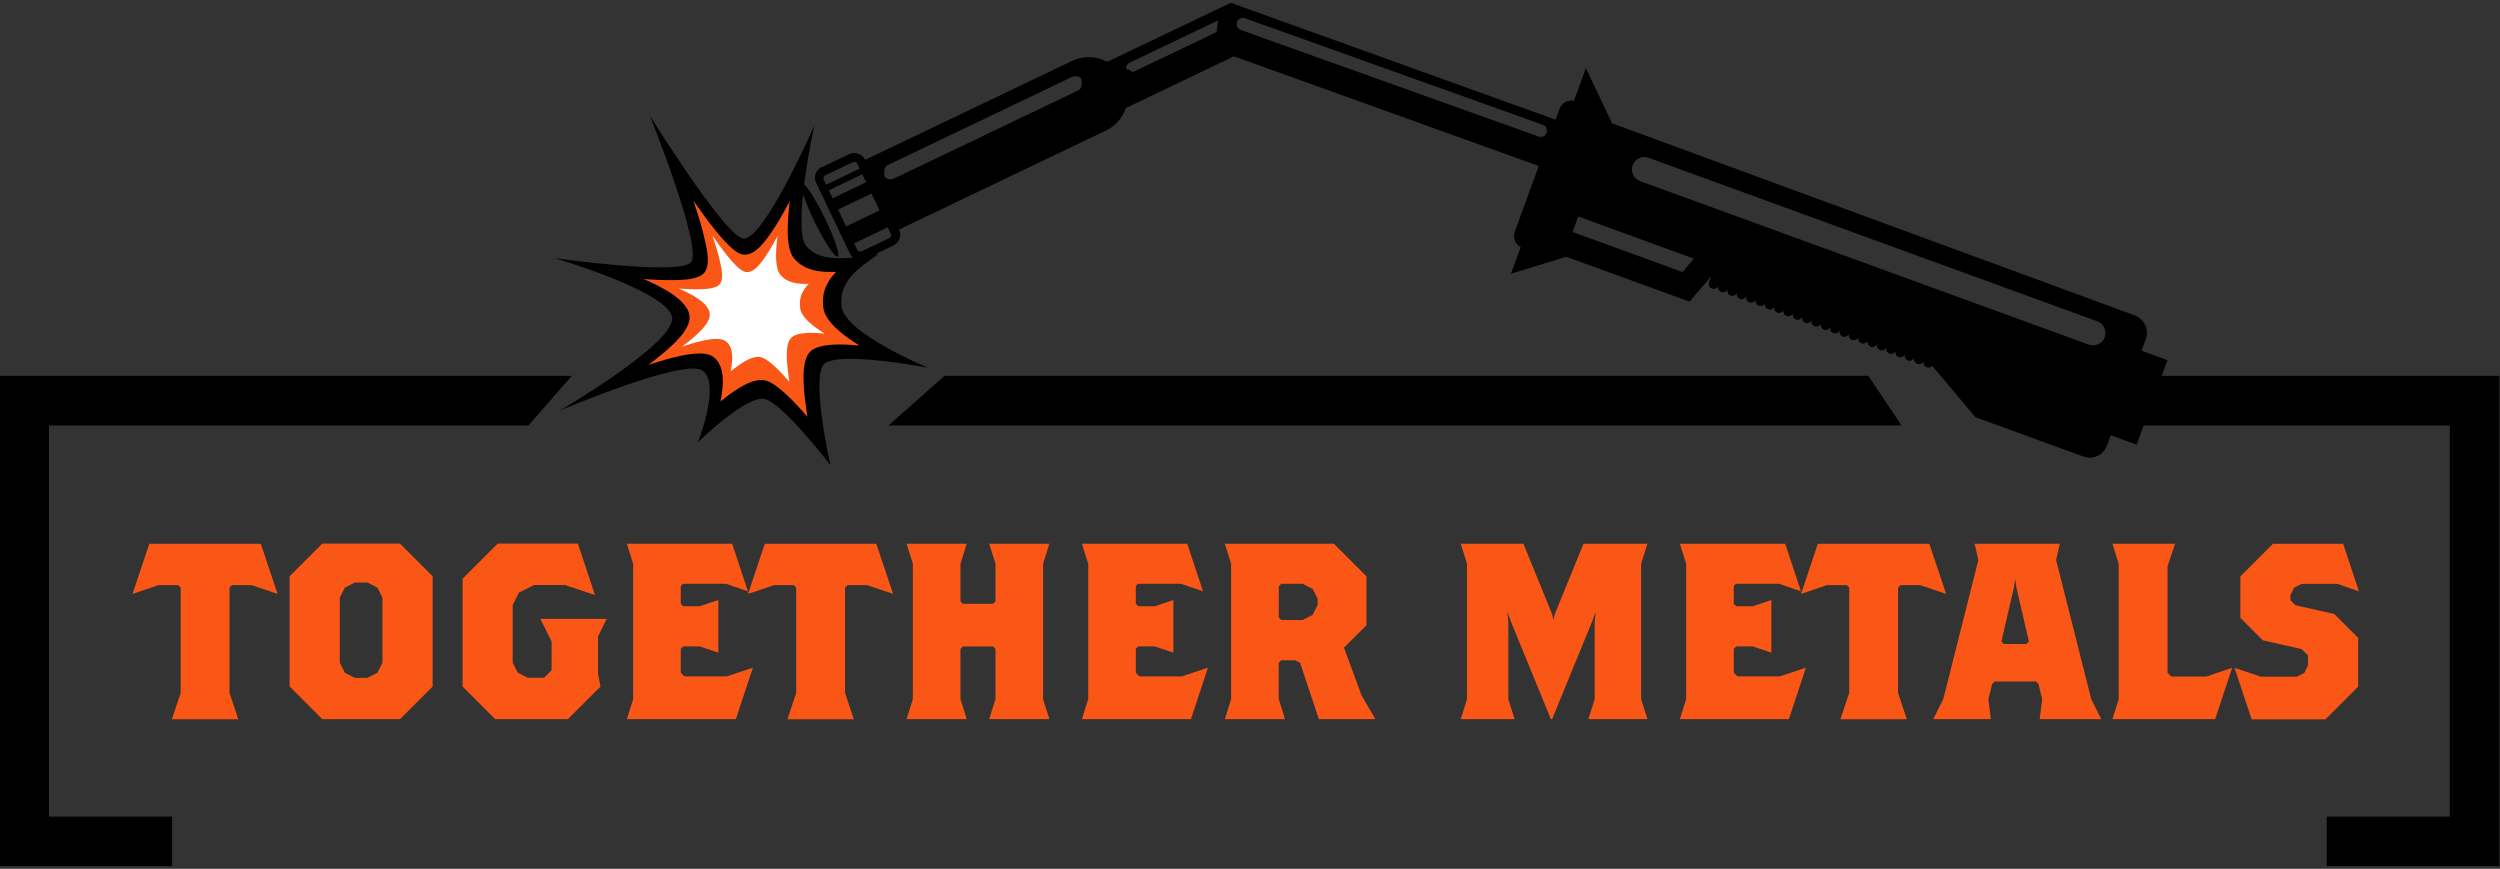 <?xml version="1.0" encoding="UTF-8"?> <svg xmlns="http://www.w3.org/2000/svg" id="a" viewBox="0 0 282 98"><rect x="0" y="0" width="282" height="98" fill="#333333" stroke="none"/><path d="M96.35,27.45l.35.73c.09.18.31.26.49.17l3.12-1.49c.18-.09.26-.31.17-.49l-.35-.73-3.78,1.81ZM94.53,23.64l.91,1.9,3.77-1.81-.91-1.9-3.78,1.81ZM93.49,21.46l.43.91,3.78-1.81-.43-.91-3.77,1.81ZM93.09,19.78c-.18.09-.26.31-.17.49l.27.56,3.78-1.81-.27-.56c-.09-.18-.31-.26-.49-.17l-3.12,1.49ZM100.14,18.62l20.76-9.93c.42-.2,1.12-.07,1.12.39s.02.92-.4,1.12l-20.76,9.93c-.42.2-1.12.07-1.12-.4h0c0-.46-.02-.92.39-1.12ZM139.96,3.38c-.37-.13-.56-.53-.42-.9.13-.37.53-.55.9-.42l33.59,12.02c.36.13.56.53.42.9-.13.36-.53.55-.9.42l-33.59-12.02ZM127.42,7.07l9.98-4.77-.17,1.32-9.33,4.46c-.28.13-.44-.26-.75-.26h0c-.31,0-.02-.61.26-.75ZM185.96,17.8l50.61,18.44c.72.26,1.1,1.07.84,1.79-.26.73-1.07,1.1-1.8.84l-50.61-18.44c-.72-.26-1.1-1.07-.84-1.8.26-.72,1.07-1.1,1.8-.84ZM177.39,26.17l12.41,4.52,1.26-1.52-13.04-4.75-.64,1.74ZM90.44,20.68c.3-.15,1.45,1.58,2.57,3.86,1.12,2.28,1.78,4.25,1.48,4.4-.3.15-1.45-1.58-2.57-3.86-1.12-2.28-1.78-4.25-1.48-4.4ZM92.66,18.88l3.12-1.49c.67-.32,1.47-.03,1.81.64h0s23.33-11.15,23.33-11.15c1.31-.63,2.78-.54,3.97.1l12.89-6.16,1.06-.51,1.12.41,35.51,12.78.46-1.25c.24-.66.94-1.03,1.61-.87l1.35-3.69,2.95,6.22,58.97,21.67c1.07.4,1.63,1.59,1.24,2.66l-.48,1.32,2.92,1.06-3.48,9.54-2.92-1.06-.42,1.16c-.39,1.08-1.59,1.63-2.66,1.24l-12.18-4.44-4.88-5.79c-.15.17-.39.25-.62.16-.29-.11-.44-.43-.34-.72-.11.29-.43.44-.72.33h0c-.29-.11-.44-.43-.33-.72-.11.29-.43.44-.72.34h0c-.29-.11-.44-.43-.33-.72-.11.29-.43.44-.72.33-.29-.1-.44-.43-.33-.72-.11.29-.43.44-.72.33h0c-.29-.11-.44-.43-.33-.72-.11.29-.43.44-.72.33h0c-.29-.1-.44-.43-.33-.72-.1.29-.43.44-.72.34h0c-.29-.11-.44-.43-.33-.72-.1.29-.43.44-.72.33-.29-.11-.44-.43-.34-.72-.11.29-.43.44-.72.34h0c-.29-.11-.44-.43-.33-.72-.11.29-.43.44-.72.34-.29-.11-.44-.43-.34-.72-.11.29-.43.44-.72.33-.29-.1-.44-.43-.34-.72-.11.29-.43.44-.72.34h0c-.29-.11-.44-.43-.33-.72-.11.29-.43.44-.72.33h0c-.29-.11-.44-.43-.33-.72-.11.29-.43.44-.72.34h0c-.29-.11-.44-.43-.33-.72-.11.29-.43.44-.72.33-.29-.1-.44-.43-.33-.72-.11.29-.43.44-.72.34-.29-.11-.44-.43-.33-.72-.11.29-.43.44-.72.33-.29-.1-.44-.43-.33-.72-.11.29-.43.44-.72.34-.29-.11-.44-.43-.33-.72-.1.29-.43.44-.72.33h0c-.29-.11-.44-.43-.34-.72-.11.29-.43.44-.72.33-.29-.11-.44-.43-.34-.72-.11.29-.43.44-.72.34h0c-.29-.11-.44-.43-.34-.72-.1.29-.43.44-.72.33h0c-.29-.11-.44-.43-.33-.72-.11.29-.43.44-.72.33h0c-.29-.11-.44-.43-.33-.72-.11.29-.43.44-.72.33h0c-.29-.1-.44-.43-.33-.72l.25-.67-2.45,2.86-13.91-5.06-6.24,1.92,1.1-3.01c-.61-.31-.91-1.04-.67-1.7l2.71-7.45-34.38-12.37-12.19,5.83c-.37,1.08-1.15,2.02-2.26,2.55l-23.33,11.16h0c.33.67.03,1.48-.64,1.81l-3.12,1.49c-.67.32-1.48.03-1.8-.64l-3.79-7.92c-.32-.67-.03-1.48.64-1.81Z" style="fill-rule:evenodd;"></path><path d="M99.05,28.68c-1.99,1.45-4.54,2.97-4.11,5.96.43,2.99,9.73,6.84,9.73,6.84,0,0-10.24-1.97-11.73-.39-1.49,1.58.73,11.38.73,11.38,0,0-5.28-6.89-7.36-7.45-2.08-.55-7.57,4.86-7.57,4.86,0,0,2.66-6.81.43-8.12-2.23-1.31-16.06,4.57-16.06,4.57,0,0,12.91-7.52,12.71-10.45-.2-2.93-13.24-6.76-13.24-6.76,0,0,13.98,1.99,15.36.47,1.39-1.53-4.63-16.53-4.63-16.53,0,0,8.16,13.14,10.42,13.83,2.26.69,8.12-12.73,8.12-12.73,0,0-2.5,11.53-.93,13.55,1.56,2.02,4.96,1.43,8.13.94" style="fill-rule:evenodd;"></path><path d="M96.97,38.98c-1.58-.15-4.6-.36-5.62.72-1.07,1.14-.67,4.35-.49,5.79.06.5.14,1.01.22,1.52-1.58-1.83-3.48-3.76-4.69-4.08-1.41-.38-3.35.99-4.42,1.8-.23.18-.47.36-.7.55.43-2.05.47-4.28-.97-5.13-1.38-.81-5.12.33-7.18,1.02,1-.74,1.99-1.54,2.87-2.39.77-.75,1.87-1.94,1.79-3.1-.12-1.82-3.21-3.35-5.16-4.2,1.22.09,2.47.14,3.69.11.9-.02,2.46-.09,3.11-.8.73-.81.34-2.59.13-3.54-.34-1.55-.83-3.11-1.33-4.62,1.02,1.47,3.85,5.56,5.38,6.03,1.21.37,2.3-.93,2.93-1.78.91-1.2,1.7-2.6,2.42-3.93.05-.09.09-.17.14-.26-.21,1.71-.56,5.11.42,6.38,1.11,1.43,2.97,1.69,4.81,1.59-1.02,1.05-1.69,2.3-1.44,4.09.21,1.48,2.04,2.99,4.09,4.24" style="fill:#fa5616; fill-rule:evenodd;"></path><path d="M262.44,97.7h19.49v-55.3h-52.79v5.59h47.2v44.12h-13.89v5.59ZM-.07,97.7h19.49v-5.59H5.52v-44.12h54.09l4.88-5.59H-.07v55.3Z" style="fill-rule:evenodd;"></path><path d="M93.03,37.63c-1.07-.1-3.11-.25-3.8.49-.73.77-.45,2.95-.33,3.91.04.34.09.68.14,1.03-1.07-1.23-2.36-2.54-3.17-2.76-.95-.26-2.26.67-2.98,1.22-.16.12-.32.24-.47.37.29-1.38.32-2.89-.66-3.47-.93-.55-3.46.22-4.85.69.68-.5,1.35-1.04,1.94-1.62.52-.51,1.26-1.31,1.21-2.1-.09-1.23-2.17-2.27-3.49-2.84.83.06,1.67.1,2.49.07.61-.02,1.66-.06,2.11-.54.49-.55.23-1.75.09-2.39-.23-1.05-.56-2.1-.9-3.12.69.99,2.6,3.76,3.64,4.08.82.25,1.55-.63,1.98-1.2.61-.81,1.15-1.76,1.63-2.66.03-.06.06-.11.09-.17-.14,1.16-.38,3.46.28,4.31.75.97,2.01,1.15,3.25,1.08-.69.71-1.14,1.56-.97,2.76.14,1,1.38,2.02,2.77,2.86" style="fill:#fff; fill-rule:evenodd;"></path><polygon points="100.22 47.99 214.49 47.99 210.75 42.39 106.55 42.39 100.22 47.99" style="fill-rule:evenodd;"></polygon><path d="M28.38,66h-2.21l-.28.28v11.88l.99,2.97h-7.49l.99-2.97v-11.88l-.28-.28h-2.21l-2.94.99,1.89-5.65h12.58l1.89,5.65-2.94-.99Z" style="fill:#fa5616;"></path><path d="M45.12,81.12h-8.77l-3.68-3.68v-12.44l3.68-3.68h8.77l3.68,3.68v12.44l-3.68,3.68ZM43.14,67.41l-.57-1.13-1.13-.57h-1.41l-1.13.57-.57,1.13v7.35l.57,1.13,1.13.57h1.41l1.13-.57.57-1.13v-7.35Z" style="fill:#fa5616;"></path><path d="M67.46,71.79v4.24l.28,1.41-3.68,3.68h-8.2l-3.68-3.68v-12.16l3.96-3.96h9.05l1.92,5.8-3.39-1.13h-3.48l-1.7.85-.71,1.41v6.5l.57,1.13,1.13.57h1.84l.85-.85v-3.25l-1.27-2.54h7.49l-.99,1.98Z" style="fill:#fa5616;"></path><path d="M83.01,81.12h-12.3l.71-2.26v-15.27l-.71-2.26h11.88l1.78,5.37-2.49-.85h-4.86l-.23.28v1.98l.28.28h1.84l2.12-.71v5.94l-2.12-.71h-1.84l-.28.28v2.69l.42.42h4.75l2.97-.99-1.92,5.8Z" style="fill:#fa5616;"></path><path d="M97.81,66h-2.21l-.28.28v11.88l.99,2.97h-7.49l.99-2.97v-11.88l-.28-.28h-2.21l-2.94.99,1.89-5.65h12.58l1.89,5.65-2.94-.99Z" style="fill:#fa5616;"></path><path d="M111.58,81.12l.71-2.26v-5.66l-.28-.28h-3.39l-.28.28v5.66l.71,2.26h-6.79l.71-2.26v-15.27l-.71-2.26h6.79l-.71,2.26v4.24l.28.28h3.39l.28-.28v-4.24l-.71-2.26h6.79l-.71,2.26v15.27l.71,2.26h-6.79Z" style="fill:#fa5616;"></path><path d="M134.34,81.12h-12.3l.71-2.26v-15.27l-.71-2.26h11.88l1.78,5.37-2.49-.85h-4.86l-.23.28v1.98l.28.28h1.84l2.12-.71v5.94l-2.12-.71h-1.84l-.28.28v2.69l.42.42h4.75l2.97-.99-1.92,5.8Z" style="fill:#fa5616;"></path><path d="M148.77,81.12l-2.12-6.36-.57-.28h-1.56l-.28.28v4.1l.71,2.26h-6.79l.71-2.26v-15.27l-.71-2.26h12.3l3.68,3.68v5.51l-2.54,2.54,1.98,5.37,1.56,2.69h-6.36ZM148.63,67.55l-.57-1.13-1.13-.57h-2.4l-.28.28v3.53l.28.28h2.4l1.13-.57.57-1.13v-.71Z" style="fill:#fa5616;"></path><path d="M179.17,81.12l.71-2.26v-8.77l.14-1.13-.42,1.13-4.52,11.03h-.14l-4.52-11.03-.42-1.13.14,1.13v8.77l.71,2.26h-6.08l.71-2.26v-15.27l-.71-2.26h7.07l3.25,7.97.14.65.14-.65,3.25-7.97h7.21l-.71,2.26v15.27l.71,2.26h-6.64Z" style="fill:#fa5616;"></path><path d="M201.79,81.12h-12.3l.71-2.26v-15.27l-.71-2.26h11.88l1.78,5.37-2.49-.85h-4.86l-.23.28v1.98l.28.28h1.84l2.12-.71v5.94l-2.12-.71h-1.84l-.28.28v2.69l.42.42h4.75l2.97-.99-1.92,5.8Z" style="fill:#fa5616;"></path><path d="M216.59,66h-2.21l-.28.28v11.88l.99,2.97h-7.49l.99-2.97v-11.88l-.28-.28h-2.21l-2.94.99,1.89-5.65h12.58l1.89,5.65-2.94-.99Z" style="fill:#fa5616;"></path><path d="M230.08,81.12l.28-2.26-.42-1.7-.28-.28h-4.67l-.28.28-.42,1.7.28,2.26h-6.5l1.13-2.26,3.96-15.69-.42-1.84h9.61l-.42,1.84,3.96,15.69,1.13,2.26h-6.93ZM227.45,66.28l-.14-.99-.14.99-1.41,6.08.28.28h2.54l.28-.28-1.41-6.08Z" style="fill:#fa5616;"></path><path d="M249.87,81.12h-11.59l.71-2.26v-15.27l-.71-2.26h7.07l-.85,2.54v12.02l.42.42h3.96l2.91-.99-1.92,5.8Z" style="fill:#fa5616;"></path><path d="M263.65,65.86h-4.02l-.85.42-.42.85v.57l.57.57,4.38.99,2.69,2.69v5.51l-3.68,3.68h-8.34l-1.92-5.8,2.97.99h4.04l.85-.42.42-.85v-1.13l-.71-.71-4.38-.99-2.54-2.54v-4.67l3.68-3.68h7.92l1.78,5.37-2.43-.85Z" style="fill:#fa5616;"></path></svg> 